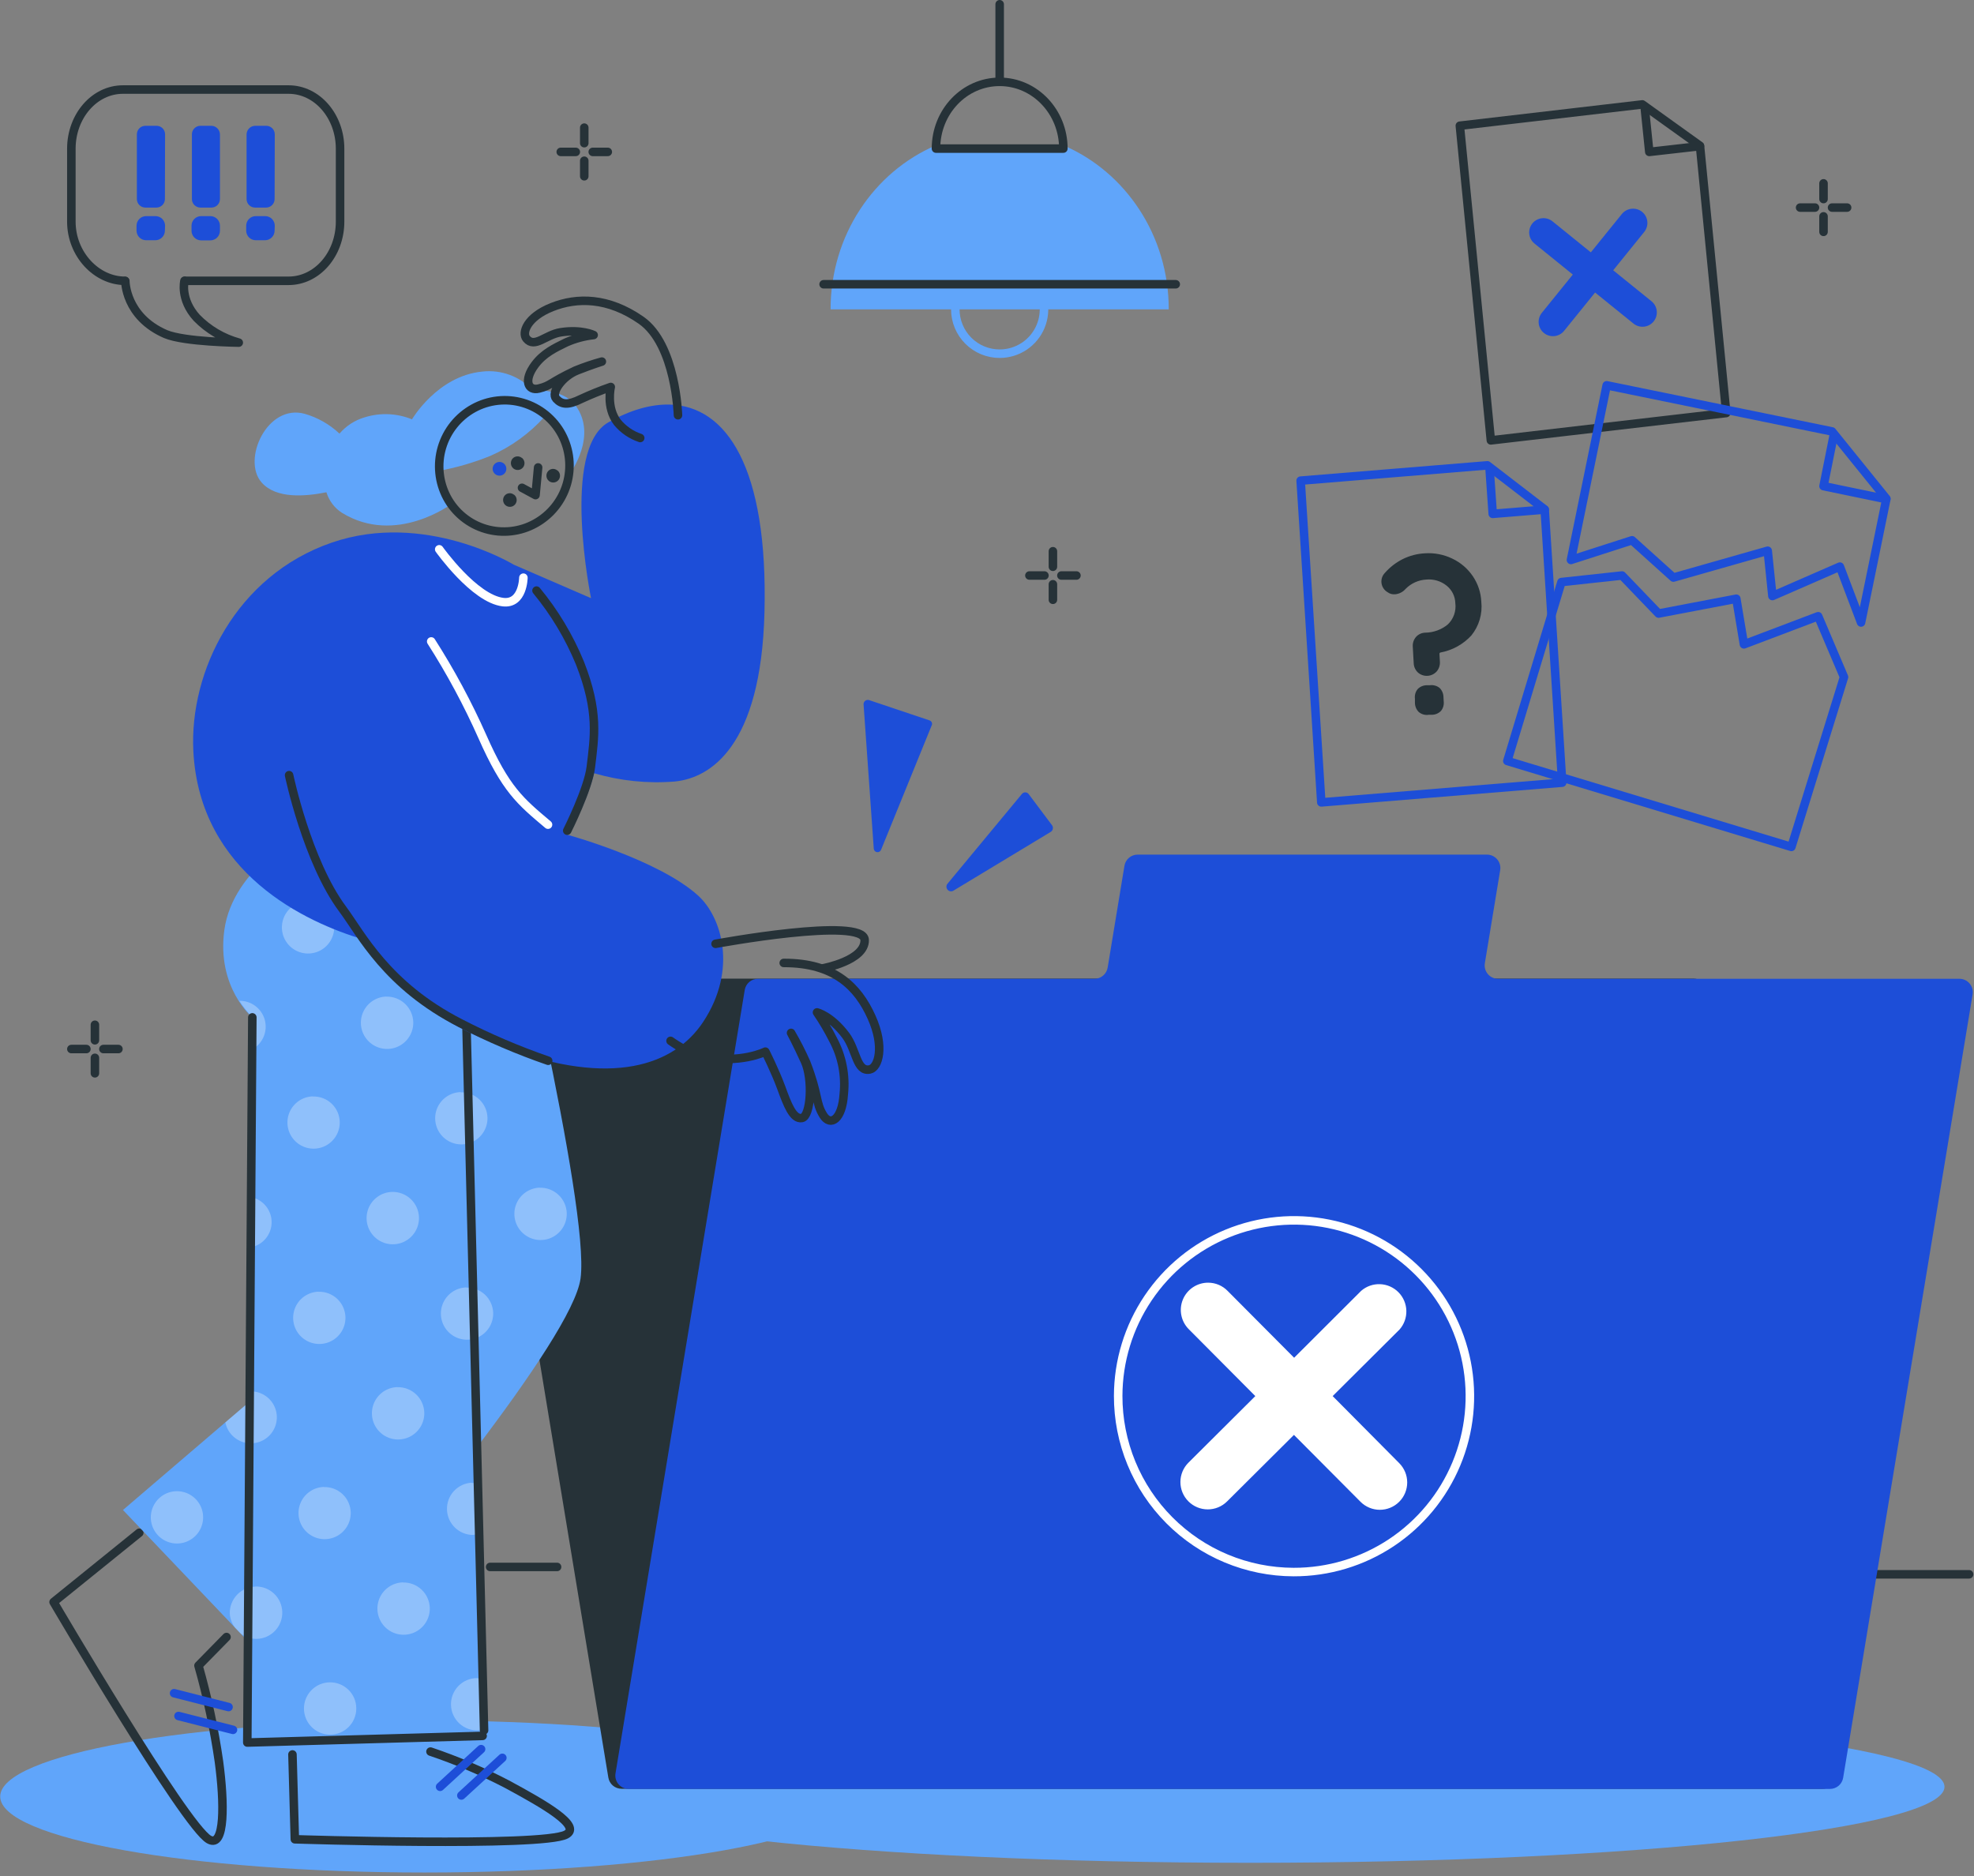<svg width="222" height="211" viewBox="0 0 222 211" fill="none" xmlns="http://www.w3.org/2000/svg">
<rect x="0" y="0" width="222" height="211" fill="#808080" stroke="none"/>
<g clip-path="url(#clip0_6829_3002)">
<path d="M0.024 202.049C0.024 197.33 21.387 193.502 47.742 193.502C74.097 193.502 95.465 197.335 95.465 202.049C95.465 206.763 74.097 210.596 47.742 210.596C21.387 210.596 0.024 206.787 0.024 202.049Z" fill="#60A5FA"/>
<path d="M62.498 200.957C62.498 196.238 97.472 192.41 140.591 192.41C183.709 192.41 218.683 196.242 218.683 200.957C218.683 205.671 183.709 209.504 140.591 209.504C97.472 209.504 62.498 205.676 62.498 200.957Z" fill="#60A5FA"/>
<path d="M209.508 177.059H221.448" stroke="#263238" stroke-width="0.958" stroke-linecap="round" stroke-linejoin="round"/>
<path d="M55.12 176.23H62.651" stroke="#263238" stroke-width="0.958" stroke-linecap="round" stroke-linejoin="round"/>
<path d="M118.413 61.995V63.744" stroke="#263238" stroke-width="0.958" stroke-linecap="round" stroke-linejoin="round"/>
<path d="M118.413 65.708V67.457" stroke="#263238" stroke-width="0.958" stroke-linecap="round" stroke-linejoin="round"/>
<path d="M121.058 64.726H119.367" stroke="#263238" stroke-width="0.958" stroke-linecap="round" stroke-linejoin="round"/>
<path d="M117.46 64.726H115.769" stroke="#263238" stroke-width="0.958" stroke-linecap="round" stroke-linejoin="round"/>
<path d="M205.077 20.62V22.388" stroke="#263238" stroke-width="0.958" stroke-linecap="round" stroke-linejoin="round"/>
<path d="M205.077 24.333V26.077" stroke="#263238" stroke-width="0.958" stroke-linecap="round" stroke-linejoin="round"/>
<path d="M207.731 23.346H206.035" stroke="#263238" stroke-width="0.958" stroke-linecap="round" stroke-linejoin="round"/>
<path d="M204.119 23.346H202.442" stroke="#263238" stroke-width="0.958" stroke-linecap="round" stroke-linejoin="round"/>
<path d="M65.708 14.354V16.102" stroke="#263238" stroke-width="0.958" stroke-linecap="round" stroke-linejoin="round"/>
<path d="M65.708 18.076V19.825" stroke="#263238" stroke-width="0.958" stroke-linecap="round" stroke-linejoin="round"/>
<path d="M68.353 17.084H66.661" stroke="#263238" stroke-width="0.958" stroke-linecap="round" stroke-linejoin="round"/>
<path d="M64.755 17.084H63.063" stroke="#263238" stroke-width="0.958" stroke-linecap="round" stroke-linejoin="round"/>
<path d="M10.674 115.251V117" stroke="#263238" stroke-width="0.958" stroke-linecap="round" stroke-linejoin="round"/>
<path d="M10.674 118.969V120.713" stroke="#263238" stroke-width="0.958" stroke-linecap="round" stroke-linejoin="round"/>
<path d="M13.319 117.982H11.628" stroke="#263238" stroke-width="0.958" stroke-linecap="round" stroke-linejoin="round"/>
<path d="M9.716 117.982H8.025" stroke="#263238" stroke-width="0.958" stroke-linecap="round" stroke-linejoin="round"/>
<path d="M98.267 95.46C98.277 95.558 98.321 95.65 98.391 95.72C98.462 95.79 98.554 95.833 98.653 95.842C98.751 95.851 98.85 95.825 98.931 95.77C99.013 95.714 99.073 95.632 99.101 95.537L104.812 81.504C104.834 81.406 104.819 81.302 104.771 81.214C104.722 81.126 104.643 81.058 104.548 81.025L97.731 78.735C97.658 78.713 97.581 78.71 97.506 78.724C97.431 78.738 97.361 78.77 97.301 78.817C97.241 78.864 97.193 78.924 97.161 78.993C97.129 79.062 97.114 79.138 97.118 79.214L98.267 95.46Z" fill="#1D4ED8"/>
<path d="M106.556 99.393C106.48 99.485 106.439 99.6 106.438 99.719C106.437 99.838 106.477 99.954 106.551 100.047C106.624 100.14 106.728 100.206 106.844 100.232C106.96 100.259 107.081 100.245 107.188 100.193L118.116 93.591C118.185 93.558 118.245 93.51 118.294 93.451C118.342 93.392 118.377 93.323 118.396 93.25C118.415 93.176 118.418 93.099 118.404 93.024C118.391 92.949 118.361 92.878 118.317 92.815L115.668 89.284C115.623 89.231 115.567 89.188 115.504 89.158C115.44 89.129 115.371 89.114 115.302 89.114C115.232 89.114 115.163 89.129 115.099 89.158C115.036 89.188 114.98 89.231 114.935 89.284L106.556 99.393Z" fill="#1D4ED8"/>
<path d="M107.437 34.792C107.437 33.806 107.73 32.841 108.278 32.021C108.826 31.201 109.605 30.562 110.516 30.184C111.427 29.807 112.43 29.708 113.398 29.9C114.365 30.093 115.254 30.568 115.951 31.265C116.649 31.963 117.124 32.851 117.316 33.819C117.509 34.786 117.41 35.789 117.032 36.7C116.655 37.612 116.016 38.391 115.195 38.939C114.375 39.487 113.411 39.779 112.425 39.779C111.102 39.779 109.833 39.254 108.898 38.319C107.963 37.383 107.437 36.115 107.437 34.792Z" stroke="#60A5FA" stroke-width="0.958" stroke-linecap="round" stroke-linejoin="round"/>
<path d="M105.224 16.361C98.296 19.336 93.409 26.46 93.409 34.792H131.44C131.44 26.46 126.558 19.336 119.625 16.361H105.224Z" fill="#60A5FA"/>
<path d="M112.42 9.203C108.462 9.203 105.262 12.557 105.262 16.711H119.587C119.587 12.567 116.377 9.203 112.42 9.203Z" stroke="#263238" stroke-width="0.958" stroke-linecap="round" stroke-linejoin="round"/>
<path d="M112.425 0.479V9.203" stroke="#263238" stroke-width="0.958" stroke-linecap="round" stroke-linejoin="round"/>
<path d="M92.624 31.97H132.226" stroke="#263238" stroke-width="0.958" stroke-linecap="round" stroke-linejoin="round"/>
<path d="M164.176 14.138L184.701 11.743L191.183 16.395L194.139 46.453L167.664 49.529L164.176 14.138Z" stroke="#263238" stroke-width="0.958" stroke-linecap="round" stroke-linejoin="round"/>
<path d="M184.955 11.982L185.482 17.085L191.183 16.438" stroke="#263238" stroke-width="0.958" stroke-linecap="round" stroke-linejoin="round"/>
<path d="M146.273 54.056L167.276 52.336L173.72 57.295L175.689 88.024L148.596 90.243L146.273 54.056Z" stroke="#1D4ED8" stroke-width="0.958" stroke-linecap="round" stroke-linejoin="round"/>
<path d="M167.511 52.571L167.875 57.793L173.72 57.314" stroke="#1D4ED8" stroke-width="0.958" stroke-linecap="round" stroke-linejoin="round"/>
<path d="M173.413 24.544C173.097 24.577 172.798 24.702 172.553 24.905C172.308 25.109 172.129 25.38 172.039 25.685C171.949 25.99 171.951 26.314 172.045 26.618C172.14 26.922 172.323 27.19 172.57 27.39L176.882 30.878L173.394 35.19C173.126 35.522 173.001 35.947 173.046 36.372C173.092 36.796 173.304 37.185 173.636 37.453C173.968 37.721 174.394 37.847 174.818 37.801C175.243 37.756 175.632 37.544 175.9 37.211L179.388 32.9L183.7 36.387C183.864 36.521 184.053 36.621 184.256 36.682C184.458 36.742 184.671 36.763 184.882 36.741C185.093 36.719 185.297 36.657 185.483 36.556C185.67 36.455 185.834 36.319 185.968 36.155C186.102 35.991 186.202 35.802 186.263 35.599C186.323 35.396 186.343 35.183 186.322 34.973C186.3 34.762 186.237 34.558 186.137 34.371C186.036 34.185 185.9 34.02 185.736 33.886L181.424 30.399L184.912 26.087C185.114 25.839 185.237 25.536 185.265 25.217C185.294 24.899 185.227 24.579 185.072 24.299C184.918 24.019 184.683 23.791 184.398 23.645C184.114 23.5 183.792 23.442 183.474 23.48C183.052 23.529 182.665 23.74 182.396 24.07L178.909 28.382L174.597 24.894C174.432 24.761 174.243 24.661 174.04 24.601C173.837 24.541 173.624 24.522 173.413 24.544Z" fill="#1D4ED8"/>
<path d="M159.247 71.634C159.376 71.489 159.534 71.372 159.71 71.29C159.886 71.207 160.077 71.162 160.272 71.155C161.198 71.147 162.093 70.825 162.811 70.24C163.133 69.937 163.378 69.562 163.527 69.145C163.676 68.729 163.725 68.283 163.669 67.845C163.66 67.46 163.566 67.081 163.394 66.736C163.222 66.392 162.975 66.09 162.672 65.852C162.032 65.346 161.223 65.106 160.411 65.181C159.529 65.227 158.697 65.601 158.078 66.23C157.777 66.581 157.35 66.799 156.889 66.839C156.591 66.867 156.292 66.783 156.051 66.604C155.867 66.498 155.709 66.351 155.591 66.175C155.472 65.999 155.395 65.797 155.367 65.587C155.338 65.376 155.358 65.162 155.425 64.96C155.492 64.759 155.605 64.575 155.754 64.424C156.312 63.789 156.987 63.267 157.742 62.886C158.522 62.498 159.373 62.274 160.243 62.23C161.304 62.157 162.366 62.362 163.324 62.824C164.256 63.263 165.054 63.945 165.633 64.798C166.212 65.649 166.544 66.644 166.591 67.672C166.664 68.348 166.602 69.032 166.41 69.684C166.218 70.336 165.898 70.943 165.47 71.472C164.548 72.471 163.325 73.144 161.987 73.388C161.96 73.396 161.936 73.411 161.917 73.432C161.898 73.454 161.886 73.48 161.882 73.508L161.934 74.418C161.962 74.819 161.831 75.215 161.57 75.52C161.305 75.811 160.936 75.987 160.543 76.009C160.15 76.032 159.763 75.899 159.467 75.64C159.322 75.504 159.205 75.341 159.122 75.16C159.04 74.98 158.994 74.784 158.988 74.586L158.882 72.712C158.858 72.319 158.989 71.932 159.247 71.634ZM159.558 80.081C159.42 79.942 159.31 79.776 159.236 79.595C159.162 79.413 159.125 79.218 159.127 79.022V78.596C159.1 78.401 159.114 78.204 159.167 78.015C159.219 77.827 159.31 77.651 159.433 77.499C159.571 77.358 159.736 77.247 159.918 77.173C160.1 77.099 160.296 77.063 160.492 77.067H160.804C160.999 77.04 161.197 77.054 161.386 77.106C161.576 77.159 161.753 77.25 161.906 77.374C162.044 77.513 162.153 77.678 162.227 77.86C162.301 78.042 162.338 78.237 162.337 78.433L162.361 78.859C162.387 79.053 162.373 79.251 162.321 79.439C162.268 79.628 162.177 79.804 162.054 79.956C161.916 80.097 161.752 80.207 161.569 80.282C161.387 80.356 161.192 80.392 160.995 80.388H160.684C160.486 80.421 160.283 80.411 160.089 80.358C159.896 80.305 159.716 80.211 159.563 80.081H159.558Z" fill="#263238"/>
<path d="M207.381 76.147L201.464 95.249L169.518 85.586L175.603 65.464L182.416 64.726L186.526 69.004L195.27 67.337L196.127 72.468L204.473 69.306L207.381 76.147Z" stroke="#1D4ED8" stroke-width="0.958" stroke-linecap="round" stroke-linejoin="round"/>
<path d="M209.298 70.01L212.148 56.088L206.035 48.523L180.691 43.334L176.671 62.977L183.542 60.764L188.194 64.956L198.801 61.938L199.328 67.035L206.917 63.724L209.298 70.01Z" stroke="#1D4ED8" stroke-width="0.958" stroke-linecap="round" stroke-linejoin="round"/>
<path d="M206.241 48.863L205.077 54.674L212.129 56.136" stroke="#1D4ED8" stroke-width="0.958" stroke-linecap="round" stroke-linejoin="round"/>
<path d="M206.481 199.447L191.945 111.337C191.891 110.983 191.712 110.659 191.441 110.426C191.169 110.192 190.823 110.063 190.464 110.063H55.359C55.142 110.063 54.926 110.111 54.729 110.203C54.531 110.295 54.356 110.429 54.215 110.595C54.075 110.761 53.972 110.956 53.913 111.166C53.855 111.376 53.844 111.596 53.879 111.811L68.415 199.917C68.472 200.269 68.652 200.589 68.923 200.819C69.195 201.05 69.539 201.177 69.895 201.177H205C205.216 201.176 205.429 201.129 205.625 201.038C205.821 200.947 205.996 200.815 206.136 200.651C206.277 200.487 206.38 200.294 206.439 200.087C206.499 199.879 206.513 199.661 206.481 199.447Z" fill="#263238"/>
<path d="M166.989 108.333L168.714 97.865C168.749 97.65 168.737 97.43 168.679 97.22C168.621 97.01 168.518 96.815 168.377 96.648C168.237 96.482 168.061 96.349 167.864 96.257C167.666 96.165 167.451 96.117 167.233 96.116H127.942C127.586 96.116 127.24 96.243 126.968 96.473C126.696 96.704 126.515 97.024 126.457 97.376L124.57 108.822C124.512 109.174 124.331 109.494 124.058 109.725C123.786 109.955 123.441 110.082 123.084 110.082H85.236C84.88 110.082 84.536 110.208 84.265 110.438C83.994 110.667 83.813 110.986 83.755 111.337L69.22 199.447C69.184 199.662 69.196 199.883 69.254 200.093C69.312 200.303 69.415 200.498 69.556 200.664C69.697 200.83 69.872 200.964 70.07 201.056C70.267 201.148 70.482 201.196 70.7 201.196H205.805C206.161 201.196 206.506 201.069 206.777 200.839C207.048 200.608 207.229 200.288 207.285 199.936L221.845 111.83C221.881 111.615 221.869 111.395 221.811 111.185C221.753 110.975 221.65 110.78 221.509 110.614C221.368 110.448 221.193 110.314 220.995 110.222C220.798 110.13 220.583 110.082 220.365 110.082H168.469C168.251 110.081 168.036 110.033 167.839 109.941C167.641 109.849 167.466 109.716 167.325 109.549C167.184 109.383 167.081 109.188 167.023 108.978C166.965 108.768 166.953 108.548 166.989 108.333Z" fill="#1D4ED8"/>
<path d="M125.753 156.985C125.762 153.073 126.93 149.252 129.111 146.004C131.291 142.756 134.386 140.228 138.004 138.739C141.621 137.251 145.599 136.868 149.434 137.641C153.269 138.413 156.789 140.305 159.548 143.078C162.308 145.851 164.183 149.38 164.937 153.218C165.69 157.057 165.289 161.033 163.782 164.643C162.276 168.254 159.733 171.336 156.475 173.501C153.216 175.666 149.389 176.816 145.477 176.805C142.881 176.799 140.311 176.281 137.914 175.282C135.518 174.283 133.342 172.821 131.51 170.98C129.679 169.14 128.228 166.957 127.24 164.555C126.252 162.154 125.747 159.582 125.753 156.985Z" stroke="white" stroke-width="0.958" stroke-linecap="round" stroke-linejoin="round"/>
<path d="M135.881 144.26C135.273 144.257 134.678 144.434 134.171 144.769C133.664 145.104 133.268 145.582 133.034 146.143C132.799 146.704 132.736 147.321 132.854 147.918C132.971 148.514 133.262 149.062 133.692 149.492L141.175 157.014L133.658 164.497C133.079 165.073 132.753 165.855 132.751 166.671C132.748 167.488 133.071 168.271 133.646 168.85C134.222 169.429 135.004 169.755 135.82 169.757C136.636 169.76 137.42 169.438 137.999 168.862L145.52 161.379L153.004 168.9C153.289 169.186 153.628 169.413 154.001 169.568C154.374 169.723 154.774 169.803 155.178 169.804C155.582 169.804 155.982 169.725 156.355 169.571C156.729 169.417 157.068 169.19 157.354 168.905C157.64 168.62 157.867 168.281 158.022 167.908C158.177 167.535 158.257 167.135 158.258 166.731C158.258 166.327 158.179 165.927 158.025 165.554C157.87 165.18 157.644 164.841 157.359 164.555L149.875 157.014L157.392 149.531C157.909 148.947 158.183 148.189 158.161 147.41C158.139 146.631 157.822 145.889 157.274 145.336C156.726 144.782 155.988 144.457 155.209 144.428C154.43 144.398 153.669 144.665 153.081 145.176L145.54 152.702L138.056 145.18C137.773 144.89 137.435 144.659 137.061 144.501C136.688 144.344 136.287 144.262 135.881 144.26Z" fill="white"/>
<path d="M20.798 31.582H32.454C35.654 31.582 38.246 28.602 38.246 24.923V16.73C38.246 13.051 35.654 10.071 32.454 10.071H13.822C10.622 10.071 8.025 13.051 8.025 16.73V24.923C8.025 28.602 10.861 31.582 14.057 31.582" stroke="#263238" stroke-width="0.958" stroke-linecap="round" stroke-linejoin="round"/>
<path d="M20.745 31.582C20.745 31.582 20.218 33.642 22.12 35.74C23.423 37.074 25.056 38.038 26.853 38.534C26.853 38.534 20.745 38.467 18.627 37.575C14.071 35.602 14.095 31.606 14.095 31.606" stroke="#263238" stroke-width="0.958" stroke-linecap="round" stroke-linejoin="round"/>
<path d="M24.736 25.373C24.732 25.088 24.616 24.817 24.414 24.616C24.211 24.417 23.938 24.305 23.653 24.305H22.623C22.336 24.305 22.06 24.419 21.857 24.622C21.654 24.825 21.54 25.1 21.54 25.387V25.953C21.54 26.24 21.654 26.515 21.857 26.718C22.06 26.921 22.336 27.035 22.623 27.035H23.653C23.94 27.035 24.215 26.921 24.419 26.718C24.622 26.515 24.736 26.24 24.736 25.953V25.373Z" fill="#1D4ED8"/>
<path d="M24.736 15.106C24.73 14.854 24.627 14.614 24.448 14.435C24.27 14.257 24.03 14.154 23.777 14.148H22.541C22.287 14.148 22.044 14.249 21.864 14.428C21.684 14.608 21.583 14.852 21.583 15.106V22.388C21.583 22.642 21.684 22.886 21.864 23.066C22.044 23.245 22.287 23.346 22.541 23.346H23.777C24.032 23.346 24.275 23.245 24.455 23.066C24.635 22.886 24.736 22.642 24.736 22.388V15.106Z" fill="#1D4ED8"/>
<path d="M18.565 25.373C18.561 25.088 18.445 24.817 18.243 24.616C18.04 24.417 17.767 24.305 17.482 24.305H16.457C16.314 24.302 16.173 24.328 16.04 24.38C15.907 24.432 15.786 24.51 15.684 24.61C15.582 24.709 15.5 24.828 15.443 24.959C15.387 25.089 15.357 25.23 15.355 25.373V25.938C15.355 26.225 15.469 26.501 15.672 26.704C15.875 26.907 16.151 27.021 16.438 27.021H17.463C17.75 27.021 18.026 26.907 18.229 26.704C18.432 26.501 18.546 26.225 18.546 25.938L18.565 25.373Z" fill="#1D4ED8"/>
<path d="M18.565 15.106C18.565 14.852 18.464 14.608 18.284 14.428C18.105 14.249 17.861 14.148 17.607 14.148H16.352C16.097 14.148 15.854 14.249 15.674 14.428C15.494 14.608 15.393 14.852 15.393 15.106V22.388C15.393 22.642 15.494 22.886 15.674 23.066C15.854 23.245 16.097 23.346 16.352 23.346H17.588C17.842 23.346 18.085 23.245 18.265 23.066C18.445 22.886 18.546 22.642 18.546 22.388L18.565 15.106Z" fill="#1D4ED8"/>
<path d="M30.902 25.373C30.898 25.088 30.782 24.817 30.579 24.616C30.377 24.417 30.104 24.305 29.819 24.305H28.77C28.483 24.305 28.207 24.419 28.004 24.622C27.801 24.825 27.687 25.1 27.687 25.387V25.953C27.691 26.237 27.806 26.509 28.009 26.709C28.212 26.909 28.485 27.021 28.77 27.021H29.8C29.942 27.021 30.083 26.993 30.214 26.939C30.346 26.884 30.465 26.804 30.565 26.704C30.666 26.603 30.746 26.484 30.8 26.353C30.855 26.221 30.883 26.08 30.883 25.938L30.902 25.373Z" fill="#1D4ED8"/>
<path d="M30.902 15.106C30.902 14.852 30.801 14.608 30.621 14.428C30.441 14.249 30.198 14.148 29.944 14.148H28.688C28.436 14.154 28.196 14.257 28.017 14.435C27.839 14.614 27.736 14.854 27.73 15.106V22.388C27.73 22.642 27.831 22.886 28.011 23.066C28.19 23.245 28.434 23.346 28.688 23.346H29.924C30.178 23.346 30.422 23.245 30.602 23.066C30.782 22.886 30.883 22.642 30.883 22.388L30.902 15.106Z" fill="#1D4ED8"/>
<path d="M32.89 197.32C32.952 199.677 33.158 206.859 33.158 206.859C33.158 206.859 60.912 207.76 63.653 206.332C65.502 205.374 61.185 202.921 57.012 200.66C54.245 199.217 51.37 197.992 48.413 196.995" stroke="#263238" stroke-width="0.958" stroke-linecap="round" stroke-linejoin="round"/>
<path d="M49.495 200.957L54.104 196.721" stroke="#1D4ED8" stroke-width="0.958" stroke-linecap="round" stroke-linejoin="round"/>
<path d="M51.886 201.934L56.495 197.699" stroke="#1D4ED8" stroke-width="0.958" stroke-linecap="round" stroke-linejoin="round"/>
<path d="M15.662 172.388L6.027 180.178C6.027 180.178 20.783 205.355 23.5 206.883C25.335 207.913 25.239 202.72 24.625 198.135C24.1 194.485 23.33 190.874 22.321 187.326L25.474 184.112" stroke="#263238" stroke-width="0.958" stroke-linecap="round" stroke-linejoin="round"/>
<path d="M19.576 190.431L25.703 191.988" stroke="#1D4ED8" stroke-width="0.958" stroke-linecap="round" stroke-linejoin="round"/>
<path d="M20.074 192.994L26.202 194.551" stroke="#1D4ED8" stroke-width="0.958" stroke-linecap="round" stroke-linejoin="round"/>
<path d="M34.327 93.524C34.327 93.524 26.183 97.496 25.224 104.639C24.362 111.078 28.377 114.422 28.377 114.422L28.08 157.627L13.827 169.825L27.888 184.586L27.811 195.979L54.277 195.231L53.505 162.945C59.628 154.877 64.826 147.197 65.291 143.781C66.388 135.757 56.538 95.268 56.538 95.268L51.92 95.661V94.99L34.327 93.524Z" fill="#60A5FA"/>
<path opacity="0.3" d="M38.625 93.888C38.79 94.521 39.164 95.079 39.685 95.474C40.207 95.868 40.846 96.076 41.499 96.064C42.049 96.044 42.582 95.871 43.038 95.565C43.494 95.258 43.856 94.83 44.082 94.329L38.625 93.888ZM34.562 101.357C33.981 101.374 33.418 101.562 32.944 101.898C32.47 102.233 32.106 102.702 31.898 103.245C31.689 103.787 31.647 104.379 31.775 104.946C31.903 105.513 32.196 106.029 32.617 106.43C33.038 106.83 33.569 107.097 34.141 107.196C34.714 107.296 35.303 107.223 35.834 106.988C36.366 106.753 36.816 106.366 37.127 105.875C37.439 105.385 37.598 104.813 37.585 104.232C37.576 103.844 37.491 103.462 37.334 103.108C37.178 102.753 36.952 102.433 36.671 102.166C36.39 101.899 36.059 101.69 35.697 101.551C35.335 101.413 34.95 101.347 34.562 101.357ZM51.182 100.878C50.601 100.894 50.037 101.081 49.562 101.416C49.087 101.751 48.723 102.22 48.514 102.763C48.305 103.305 48.262 103.897 48.389 104.464C48.517 105.032 48.809 105.548 49.23 105.949C49.651 106.35 50.182 106.617 50.754 106.717C51.327 106.817 51.917 106.745 52.448 106.51C52.98 106.275 53.43 105.887 53.742 105.397C54.054 104.906 54.213 104.334 54.2 103.753C54.191 103.366 54.106 102.985 53.95 102.631C53.793 102.278 53.568 101.958 53.287 101.692C53.007 101.426 52.676 101.218 52.315 101.08C51.954 100.942 51.569 100.876 51.182 100.888V100.878ZM43.454 112.08C42.872 112.095 42.307 112.283 41.831 112.619C41.356 112.955 40.99 113.424 40.781 113.968C40.572 114.512 40.529 115.105 40.657 115.673C40.785 116.241 41.079 116.759 41.501 117.16C41.923 117.562 42.455 117.829 43.029 117.928C43.603 118.028 44.193 117.955 44.726 117.719C45.258 117.483 45.709 117.094 46.02 116.602C46.332 116.11 46.491 115.537 46.477 114.954C46.453 114.174 46.122 113.436 45.556 112.899C44.989 112.362 44.234 112.071 43.454 112.089V112.08ZM60.055 111.601C59.668 111.612 59.287 111.699 58.934 111.857C58.58 112.015 58.262 112.241 57.996 112.523C57.73 112.804 57.522 113.135 57.384 113.497C57.246 113.859 57.181 114.244 57.192 114.631C57.203 115.018 57.29 115.399 57.448 115.752C57.607 116.105 57.833 116.424 58.114 116.69C58.396 116.956 58.727 117.163 59.088 117.301C59.45 117.439 59.835 117.504 60.222 117.493C60.649 117.477 61.067 117.369 61.449 117.177C61.018 115.108 60.673 113.584 60.246 111.629C60.179 111.644 60.122 111.62 60.055 111.62V111.601ZM26.916 112.559C27.348 113.216 27.837 113.835 28.377 114.408L28.353 118.025C28.927 117.715 29.38 117.222 29.639 116.624C29.899 116.025 29.95 115.357 29.784 114.727C29.618 114.096 29.245 113.54 28.725 113.146C28.205 112.753 27.567 112.546 26.916 112.559ZM35.185 123.305C34.604 123.321 34.041 123.509 33.567 123.845C33.093 124.181 32.728 124.65 32.52 125.192C32.312 125.735 32.27 126.327 32.398 126.894C32.526 127.46 32.819 127.977 33.24 128.377C33.661 128.778 34.191 129.044 34.764 129.144C35.337 129.243 35.926 129.171 36.457 128.936C36.989 128.7 37.438 128.313 37.75 127.823C38.062 127.332 38.221 126.76 38.208 126.179C38.199 125.793 38.113 125.412 37.956 125.058C37.798 124.705 37.573 124.386 37.292 124.12C37.011 123.854 36.68 123.646 36.318 123.509C35.957 123.372 35.572 123.307 35.185 123.319V123.305ZM51.8 122.826C51.219 122.842 50.656 123.03 50.182 123.366C49.708 123.702 49.343 124.171 49.135 124.713C48.927 125.256 48.885 125.848 49.013 126.415C49.141 126.981 49.434 127.498 49.855 127.898C50.276 128.298 50.806 128.565 51.379 128.665C51.952 128.764 52.541 128.692 53.072 128.456C53.603 128.221 54.053 127.834 54.365 127.344C54.677 126.853 54.836 126.281 54.823 125.7C54.812 125.315 54.725 124.935 54.567 124.583C54.409 124.231 54.183 123.913 53.902 123.649C53.621 123.384 53.291 123.177 52.931 123.04C52.57 122.903 52.186 122.838 51.8 122.85V122.826ZM44.101 134.051C43.518 134.065 42.953 134.252 42.477 134.588C42 134.923 41.634 135.392 41.425 135.936C41.215 136.48 41.171 137.073 41.299 137.642C41.426 138.21 41.719 138.728 42.142 139.13C42.563 139.532 43.095 139.8 43.669 139.899C44.243 139.999 44.834 139.926 45.367 139.691C45.899 139.455 46.35 139.066 46.662 138.574C46.974 138.082 47.133 137.508 47.119 136.926C47.099 136.144 46.77 135.403 46.204 134.864C45.638 134.325 44.882 134.033 44.101 134.051ZM60.701 133.572C60.12 133.59 59.557 133.78 59.083 134.118C58.609 134.455 58.246 134.926 58.039 135.47C57.832 136.014 57.791 136.606 57.921 137.174C58.051 137.741 58.345 138.257 58.768 138.657C59.191 139.057 59.722 139.323 60.296 139.421C60.869 139.519 61.459 139.446 61.99 139.209C62.522 138.973 62.972 138.584 63.283 138.093C63.594 137.601 63.753 137.028 63.739 136.446C63.727 136.057 63.639 135.674 63.478 135.318C63.318 134.963 63.089 134.643 62.804 134.377C62.52 134.111 62.185 133.904 61.82 133.767C61.455 133.63 61.067 133.567 60.678 133.581L60.701 133.572ZM28.267 134.645L28.224 140.279C28.874 140.152 29.462 139.804 29.885 139.294C30.309 138.784 30.543 138.143 30.548 137.48C30.553 136.817 30.329 136.172 29.913 135.655C29.497 135.139 28.916 134.782 28.267 134.645ZM35.827 145.271C35.246 145.288 34.683 145.476 34.209 145.811C33.734 146.147 33.37 146.616 33.162 147.159C32.954 147.701 32.912 148.293 33.04 148.86C33.168 149.427 33.461 149.943 33.882 150.344C34.303 150.744 34.833 151.011 35.406 151.11C35.978 151.21 36.568 151.137 37.099 150.902C37.63 150.667 38.08 150.28 38.392 149.789C38.704 149.299 38.863 148.727 38.85 148.146C38.84 147.757 38.753 147.374 38.594 147.019C38.435 146.664 38.208 146.344 37.924 146.078C37.641 145.811 37.307 145.604 36.943 145.467C36.579 145.33 36.192 145.267 35.803 145.281L35.827 145.271ZM52.447 144.792C51.865 144.808 51.302 144.995 50.827 145.33C50.352 145.665 49.987 146.134 49.779 146.676C49.57 147.219 49.526 147.811 49.654 148.378C49.782 148.946 50.074 149.462 50.495 149.863C50.916 150.264 51.447 150.531 52.019 150.631C52.592 150.731 53.181 150.659 53.713 150.424C54.245 150.189 54.695 149.801 55.007 149.311C55.319 148.82 55.478 148.248 55.465 147.667C55.454 147.279 55.366 146.898 55.207 146.544C55.048 146.19 54.82 145.872 54.538 145.606C54.255 145.341 53.922 145.134 53.559 144.998C53.197 144.861 52.81 144.798 52.423 144.811L52.447 144.792ZM28.094 156.482V157.627L25.344 159.97C25.453 160.518 25.715 161.023 26.102 161.425C26.488 161.828 26.981 162.112 27.524 162.243C28.066 162.375 28.635 162.348 29.163 162.166C29.69 161.985 30.155 161.656 30.502 161.218C30.848 160.781 31.062 160.253 31.119 159.698C31.175 159.143 31.071 158.583 30.82 158.085C30.568 157.587 30.179 157.171 29.698 156.887C29.218 156.603 28.666 156.463 28.109 156.482H28.094ZM44.695 156.003C44.113 156.018 43.548 156.206 43.072 156.542C42.596 156.878 42.231 157.348 42.022 157.891C41.813 158.435 41.77 159.029 41.898 159.597C42.026 160.165 42.32 160.682 42.742 161.084C43.164 161.485 43.696 161.752 44.27 161.852C44.844 161.951 45.434 161.878 45.967 161.642C46.499 161.406 46.95 161.017 47.261 160.525C47.573 160.033 47.732 159.46 47.718 158.878C47.695 158.097 47.365 157.358 46.798 156.821C46.231 156.284 45.475 155.993 44.695 156.013V156.003ZM19.825 167.712C19.244 167.728 18.68 167.915 18.206 168.25C17.731 168.585 17.366 169.054 17.157 169.596C16.948 170.139 16.905 170.731 17.032 171.298C17.16 171.865 17.453 172.382 17.874 172.783C18.295 173.184 18.825 173.451 19.398 173.551C19.97 173.651 20.56 173.578 21.091 173.343C21.623 173.108 22.073 172.721 22.385 172.231C22.697 171.74 22.856 171.168 22.843 170.587C22.835 170.199 22.751 169.818 22.594 169.463C22.438 169.109 22.213 168.788 21.933 168.521C21.652 168.254 21.321 168.045 20.96 167.906C20.598 167.767 20.212 167.701 19.825 167.712ZM36.426 167.233C35.846 167.249 35.284 167.437 34.811 167.772C34.337 168.107 33.974 168.575 33.766 169.116C33.558 169.658 33.515 170.249 33.643 170.814C33.77 171.38 34.062 171.896 34.482 172.296C34.902 172.695 35.431 172.962 36.003 173.062C36.574 173.162 37.162 173.09 37.693 172.856C38.223 172.622 38.673 172.236 38.984 171.747C39.296 171.258 39.456 170.688 39.444 170.108C39.435 169.722 39.35 169.342 39.194 168.989C39.038 168.636 38.814 168.318 38.534 168.052C38.255 167.786 37.925 167.578 37.565 167.44C37.205 167.302 36.821 167.237 36.435 167.247L36.426 167.233ZM53.041 166.754C52.276 166.798 51.559 167.138 51.041 167.702C50.524 168.266 50.246 169.009 50.268 169.775C50.29 170.54 50.609 171.267 51.158 171.8C51.707 172.334 52.443 172.632 53.208 172.633C53.382 172.603 53.553 172.561 53.721 172.508L53.592 166.845C53.41 166.806 53.226 166.783 53.041 166.778V166.754ZM28.717 178.444C27.936 178.465 27.194 178.795 26.655 179.362C26.117 179.929 25.824 180.685 25.842 181.467C25.875 182.047 26.082 182.603 26.436 183.062L27.05 183.704C27.57 184.115 28.217 184.334 28.88 184.322C29.661 184.301 30.402 183.97 30.939 183.402C31.477 182.834 31.767 182.076 31.745 181.295C31.723 180.513 31.392 179.772 30.824 179.235C30.256 178.698 29.498 178.408 28.717 178.43V178.444ZM45.318 177.965C44.735 177.979 44.17 178.166 43.694 178.502C43.217 178.837 42.851 179.306 42.641 179.85C42.432 180.394 42.388 180.987 42.516 181.556C42.643 182.124 42.936 182.642 43.358 183.044C43.78 183.446 44.312 183.714 44.886 183.813C45.46 183.913 46.051 183.84 46.584 183.604C47.116 183.368 47.567 182.98 47.879 182.488C48.191 181.996 48.35 181.422 48.336 180.839C48.313 180.06 47.983 179.322 47.417 178.786C46.852 178.25 46.097 177.96 45.318 177.979V177.965ZM37.044 189.209C36.463 189.225 35.9 189.413 35.426 189.749C34.951 190.085 34.587 190.554 34.379 191.097C34.171 191.639 34.129 192.231 34.257 192.798C34.385 193.365 34.678 193.881 35.099 194.282C35.52 194.682 36.05 194.949 36.623 195.048C37.195 195.147 37.785 195.075 38.316 194.84C38.847 194.605 39.297 194.218 39.609 193.727C39.92 193.237 40.08 192.665 40.067 192.084C40.059 191.696 39.975 191.313 39.819 190.958C39.662 190.603 39.437 190.282 39.156 190.015C38.874 189.748 38.543 189.539 38.181 189.4C37.818 189.262 37.431 189.197 37.044 189.209ZM53.659 188.73C53.265 188.73 52.876 188.809 52.514 188.962C52.151 189.115 51.823 189.339 51.549 189.622C51.275 189.904 51.06 190.238 50.917 190.604C50.775 190.971 50.707 191.362 50.718 191.756C50.729 192.149 50.819 192.536 50.983 192.894C51.146 193.252 51.38 193.573 51.669 193.839C51.959 194.105 52.3 194.31 52.67 194.442C53.04 194.575 53.434 194.631 53.826 194.609C53.969 194.583 54.11 194.548 54.248 194.503L54.119 188.812C53.975 188.777 53.83 188.753 53.683 188.74L53.659 188.73Z" fill="white"/>
<path d="M52.418 113.641L54.44 194.609" stroke="#263238" stroke-width="0.958" stroke-linecap="round" stroke-linejoin="round"/>
<path d="M28.377 114.422L27.811 195.979L54.277 195.231" stroke="#263238" stroke-width="0.958" stroke-linecap="round" stroke-linejoin="round"/>
<path d="M54.239 41.791C49.189 42.271 46.333 47.162 46.333 47.162C44.638 46.469 42.754 46.389 41.006 46.937C39.907 47.261 38.925 47.897 38.179 48.767C37.066 47.72 35.719 46.955 34.251 46.535C30.049 45.394 27.179 51.704 29.416 54.258C31.055 56.126 34.332 55.839 36.708 55.364C37 56.319 37.621 57.139 38.462 57.678C44.532 61.401 50.808 56.658 50.808 56.658L49.232 52.978C51.269 52.616 53.262 52.039 55.178 51.258C57.489 50.24 59.557 48.742 61.248 46.865C61.963 47.315 62.563 47.925 63.001 48.647C64.046 50.243 64.146 53.184 64.146 53.184C64.146 53.184 67.231 49.002 64.731 45.61C63.265 43.617 59.94 43.914 59.94 43.914C59.224 43.136 58.334 42.538 57.343 42.169C56.353 41.8 55.289 41.671 54.239 41.791Z" fill="#60A5FA"/>
<path d="M58.68 51.493C58.523 51.368 58.324 51.309 58.124 51.331C57.925 51.352 57.742 51.452 57.616 51.608C57.493 51.77 57.437 51.973 57.46 52.175C57.483 52.377 57.584 52.562 57.741 52.691C57.899 52.818 58.102 52.877 58.304 52.854C58.507 52.832 58.691 52.73 58.819 52.571C58.946 52.412 59.004 52.209 58.982 52.007C58.959 51.805 58.858 51.62 58.699 51.493H58.68Z" fill="#263238"/>
<path d="M62.675 52.907C62.599 52.843 62.511 52.795 62.416 52.766C62.321 52.737 62.221 52.728 62.123 52.738C62.024 52.748 61.928 52.778 61.841 52.826C61.754 52.874 61.678 52.939 61.617 53.017C61.49 53.177 61.432 53.38 61.455 53.583C61.477 53.785 61.578 53.971 61.736 54.099C61.895 54.227 62.097 54.286 62.298 54.264C62.398 54.253 62.495 54.222 62.583 54.174C62.671 54.126 62.749 54.06 62.812 53.982C62.875 53.904 62.922 53.814 62.95 53.717C62.978 53.621 62.987 53.52 62.976 53.42C62.965 53.32 62.934 53.223 62.886 53.135C62.838 53.047 62.773 52.969 62.694 52.907H62.675Z" fill="#263238"/>
<path d="M57.803 55.642C57.727 55.579 57.639 55.531 57.544 55.502C57.449 55.473 57.349 55.463 57.25 55.474C57.151 55.484 57.056 55.514 56.969 55.562C56.882 55.61 56.806 55.675 56.744 55.752C56.618 55.912 56.56 56.116 56.582 56.318C56.605 56.521 56.706 56.706 56.864 56.835C57.022 56.962 57.224 57.021 57.426 56.999C57.526 56.988 57.623 56.958 57.711 56.91C57.799 56.861 57.877 56.796 57.94 56.718C58.002 56.639 58.049 56.55 58.077 56.453C58.105 56.357 58.114 56.255 58.103 56.156C58.093 56.056 58.062 55.959 58.014 55.871C57.966 55.783 57.9 55.705 57.822 55.642H57.803Z" fill="#263238"/>
<path d="M60.198 58.871C61.912 57.927 63.184 56.345 63.74 54.469C64.296 52.594 64.091 50.574 63.169 48.849C62.713 48 62.094 47.25 61.346 46.643C60.599 46.036 59.738 45.583 58.814 45.311C57.89 45.039 56.921 44.954 55.964 45.059C55.007 45.165 54.08 45.459 53.237 45.926C51.525 46.873 50.254 48.456 49.699 50.332C49.143 52.208 49.347 54.227 50.267 55.954C50.722 56.802 51.342 57.552 52.09 58.159C52.837 58.766 53.698 59.219 54.622 59.49C55.546 59.762 56.515 59.847 57.472 59.74C58.43 59.634 59.356 59.339 60.198 58.871Z" stroke="#263238" stroke-width="0.958" stroke-linecap="round" stroke-linejoin="round"/>
<path d="M55.403 52.734C55.4 52.532 55.477 52.337 55.617 52.191C55.756 52.045 55.948 51.959 56.15 51.953C56.303 51.948 56.454 51.989 56.584 52.071C56.714 52.152 56.816 52.27 56.879 52.41C56.941 52.55 56.96 52.705 56.934 52.856C56.908 53.007 56.837 53.147 56.731 53.257C56.625 53.368 56.489 53.445 56.339 53.477C56.19 53.51 56.034 53.498 55.891 53.442C55.749 53.386 55.626 53.288 55.539 53.162C55.452 53.036 55.405 52.887 55.403 52.734Z" fill="#1D4ED8"/>
<path d="M60.519 52.571L60.227 55.685L58.704 54.861" stroke="#263238" stroke-width="0.958" stroke-linecap="round" stroke-linejoin="round"/>
<path d="M75.29 45.5C73.153 45.452 70.82 46.142 68.429 47.493C63.035 50.54 66.47 67.275 66.47 67.275L57.779 63.509C57.779 63.509 47.804 57.415 37.307 61.027C26.532 64.735 21.277 75.534 21.746 84.503C22.465 98.258 34.433 103.739 40.833 105.65C45.179 112.559 51.163 115.711 56.787 117.81C68.803 122.323 75.86 119.798 79.079 114.935C83.008 108.98 81.121 103.092 78.519 100.73C74.04 96.662 63.715 93.855 63.715 93.855C64.539 92.863 65.909 90.295 66.82 86.965C69.76 87.827 72.834 88.142 75.889 87.895C79.87 87.502 85.591 83.99 85.974 68.87C86.391 52.533 81.7 45.648 75.29 45.5Z" fill="#1D4ED8"/>
<path d="M48.494 72.142C50.676 75.555 52.598 79.129 54.243 82.831C56.873 88.781 58.502 90.113 61.631 92.748" stroke="white" stroke-width="0.958" stroke-linecap="round" stroke-linejoin="round"/>
<path d="M60.337 66.422C62.363 68.877 64.008 71.623 65.219 74.566C67.38 80.062 66.834 82.946 66.451 86.237C66.158 88.738 63.792 93.424 63.792 93.424" stroke="#263238" stroke-width="0.958" stroke-linecap="round" stroke-linejoin="round"/>
<path d="M32.511 87.181C32.511 87.181 34.543 96.892 38.538 102.249C40.651 105.09 43.444 110.81 51.795 115.084C54.974 116.724 58.268 118.133 61.65 119.3" stroke="#263238" stroke-width="0.958" stroke-linecap="round" stroke-linejoin="round"/>
<path d="M49.395 61.779C49.395 61.779 53.338 67.342 56.581 67.72C58.828 67.979 58.862 64.97 58.862 64.97" stroke="white" stroke-width="0.958" stroke-linecap="round" stroke-linejoin="round"/>
<path d="M71.999 49.261C70.998 48.926 70.11 48.319 69.435 47.507C68.137 45.816 68.688 43.521 68.688 43.521C67.548 43.916 66.429 44.369 65.334 44.877C63.897 45.586 63.183 45.524 62.556 44.848C61.928 44.173 63.226 42.323 64.927 41.657C66.628 40.991 67.687 40.666 67.687 40.666C66.684 40.942 65.699 41.276 64.735 41.667C61.808 43.037 62.014 43.353 60.606 43.698C59.389 44 58.823 42.802 60.179 41.001C61.137 39.731 62.397 39.137 63.657 38.519C64.643 38.081 65.69 37.799 66.762 37.681C66.762 37.681 65.401 37.01 63.063 37.37C61.343 37.638 60.136 39.204 59.207 38.088C58.656 37.422 59.269 35.654 62.081 34.538C64.894 33.422 68.391 33.426 72.099 36.014C76.023 38.754 76.248 46.702 76.248 46.702" stroke="#263238" stroke-width="0.958" stroke-linecap="round" stroke-linejoin="round"/>
<path d="M75.41 117.062C75.41 117.062 77.326 118.461 78.969 118.811C83.233 119.702 86.074 118.274 86.074 118.274C86.074 118.274 87.171 120.445 87.857 122.318C88.542 124.191 89.184 125.925 90.185 125.739C91.186 125.552 91.445 121.393 90.52 119.362C89.596 117.331 88.963 116.166 88.963 116.166C89.596 117.251 90.167 118.371 90.674 119.52C92.111 123.238 91.68 123.971 92.59 125.437C93.38 126.711 94.712 125.945 94.894 123.041C95.114 120.927 94.694 118.796 93.687 116.923C93.153 115.864 92.55 114.841 91.881 113.862C91.881 113.862 93.438 114.221 95.11 116.444C96.337 118.078 96.308 120.593 97.822 120.277C98.78 120.076 99.532 117.752 98.009 114.379C96.485 111.006 93.855 108.28 88.139 108.3" stroke="#263238" stroke-width="0.958" stroke-linecap="round" stroke-linejoin="round"/>
<path d="M92.58 108.898C92.58 108.898 97.309 108.026 97.242 105.717C97.17 103.053 80.474 106.148 80.474 106.148" stroke="#263238" stroke-width="0.958" stroke-linecap="round" stroke-linejoin="round"/>
</g>
<defs>
<clipPath id="clip0_6829_3002">
<rect width="221.927" height="210.62" fill="white"/>
</clipPath>
</defs>
</svg>
